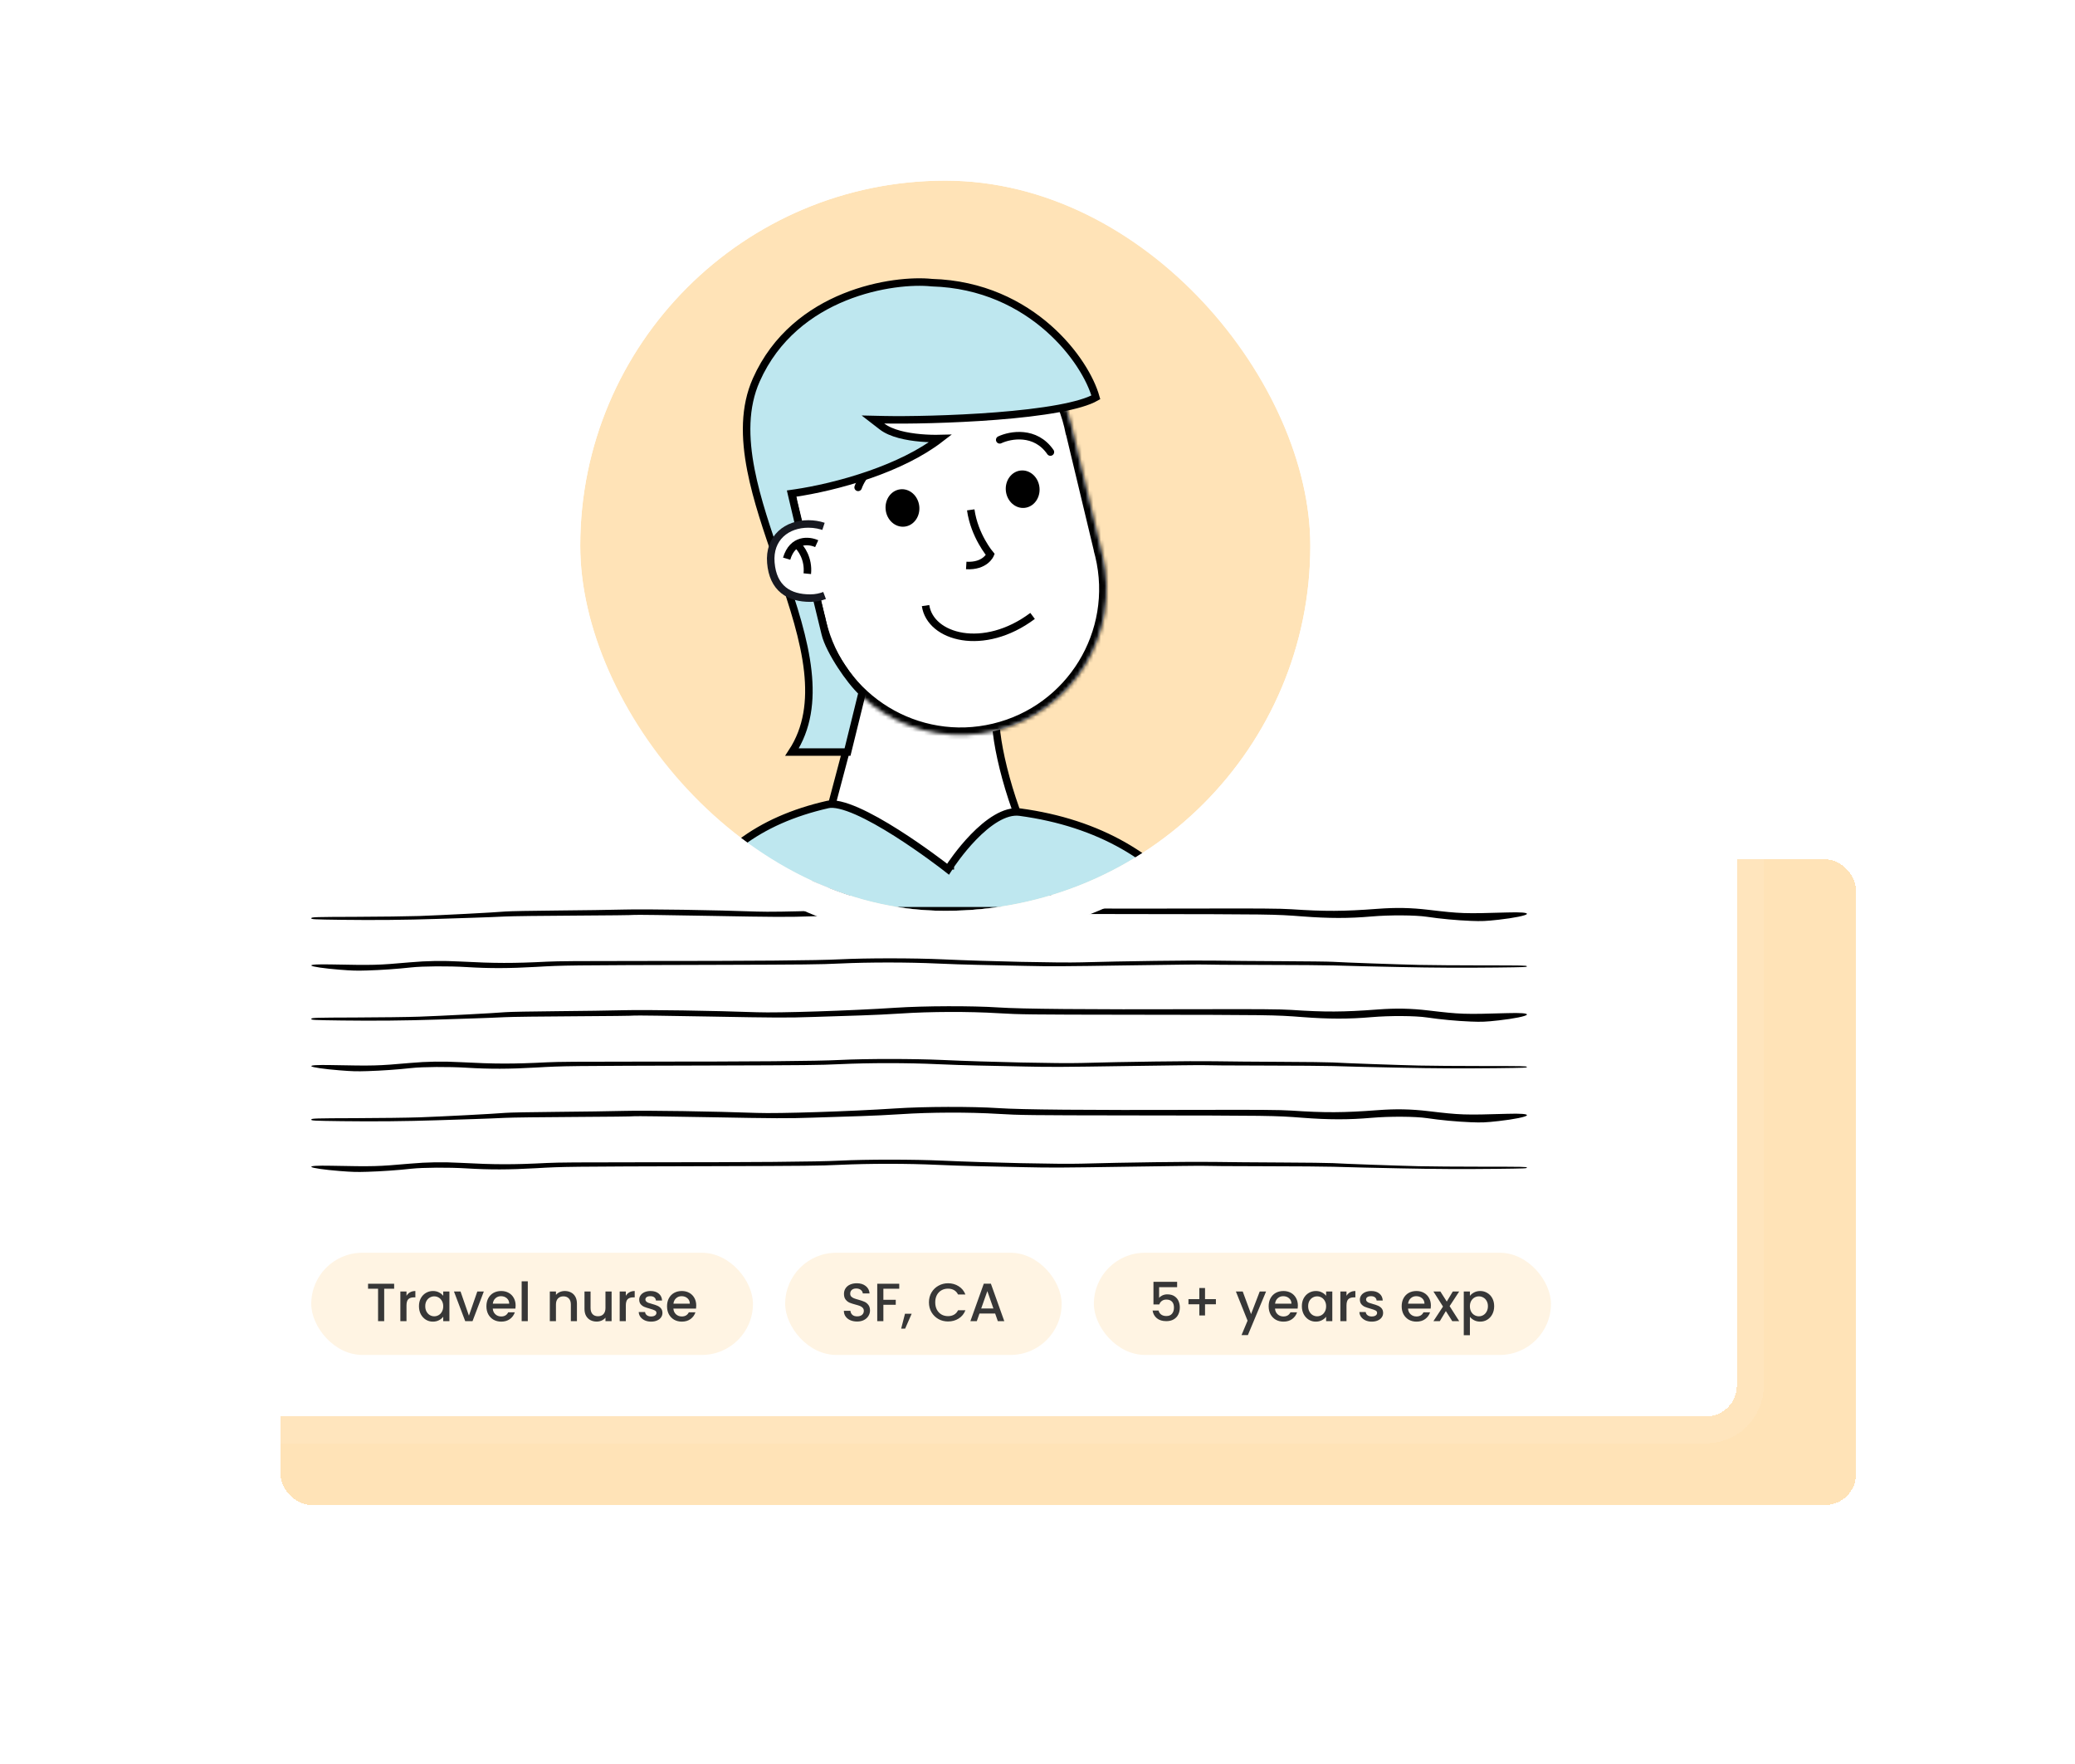 <svg width="540" height="459" viewBox="0 0 540 459" fill="none" xmlns="http://www.w3.org/2000/svg">
<g clip-path="url(#clip0_9888_51060)">
<rect width="540" height="473" rx="24" fill="white" fill-opacity="0.5"/>
<g filter="url(#filter0_d_9888_51060)">
<rect x="73" y="217" width="410" height="168" rx="8" fill="#FFE3B7" shape-rendering="crispEdges"/>
</g>
<g filter="url(#filter1_d_9888_51060)">
<rect x="57" y="204" width="395" height="157.957" rx="8" fill="white" shape-rendering="crispEdges"/>
<rect x="53.5" y="200.5" width="402" height="164.957" rx="11.5" stroke="white" stroke-opacity="0.08" stroke-width="7" shape-rendering="crispEdges"/>
<g clip-path="url(#clip1_9888_51060)">
<path d="M336.012 229.981C344.824 230.571 349.586 230.549 358.527 229.873C363.271 229.515 367.174 229.59 371.721 230.128C380.191 231.13 380.984 231.157 392.263 230.822C395.723 230.719 397.5 230.856 397.361 231.214C397.208 231.612 394.008 232.264 390.034 232.708C386.652 233.085 385.61 233.129 382.768 233.015C379.094 232.869 374.841 232.471 371.368 231.951C368.349 231.498 361.649 231.459 356.947 231.866C350.971 232.384 345.843 232.379 338.895 231.848C331.613 231.291 330.951 231.283 293.564 231.241C268.09 231.212 265.255 231.179 259.746 230.841C252.175 230.377 242.112 230.408 234.43 230.92C231.575 231.11 226.95 231.334 224.153 231.418C221.356 231.501 215.705 231.682 211.595 231.819C204.935 232.041 202.009 232.029 184.682 231.709C173.989 231.51 165.149 231.398 165.036 231.459C164.924 231.52 157.986 231.602 149.619 231.642C141.252 231.681 133.052 231.786 131.396 231.875C129.741 231.964 126.097 232.108 123.3 232.194C120.503 232.281 116.16 232.42 113.648 232.504C105.654 232.769 97.28 232.848 88.99 232.738C81.491 232.638 80.942 232.609 81.01 232.312C81.077 232.015 81.908 231.99 92.492 231.958C98.768 231.939 106.238 231.842 109.092 231.744C114.86 231.544 128.615 230.828 131.515 230.575C132.543 230.486 138.567 230.37 144.902 230.318C151.236 230.266 159.128 230.152 162.438 230.065C168.11 229.915 186.175 230.191 196.981 230.593C202.63 230.803 221.288 230.196 233.099 229.418C240.529 228.929 252.996 228.893 259.767 229.341C265.877 229.745 282.412 229.89 312.048 229.8C327.513 229.753 333.252 229.796 336.012 229.981Z" fill="black"/>
<path d="M142.371 243.626C133.557 244.072 128.796 244.064 119.857 243.591C115.115 243.34 111.211 243.402 106.663 243.801C98.19 244.546 97.397 244.567 86.119 244.345C82.659 244.277 80.882 244.379 81.019 244.639C81.171 244.928 84.37 245.396 88.342 245.71C91.722 245.977 92.764 246.007 95.607 245.919C99.281 245.806 103.535 245.509 107.01 245.124C110.03 244.79 116.73 244.748 121.43 245.035C127.405 245.4 132.533 245.386 139.482 244.987C146.766 244.569 147.428 244.561 184.814 244.459C210.288 244.39 213.123 244.36 218.633 244.104C226.205 243.752 236.268 243.756 243.948 244.112C246.802 244.245 251.426 244.399 254.223 244.454C257.019 244.509 262.67 244.63 266.779 244.721C273.439 244.87 276.364 244.856 293.692 244.589C304.385 244.425 313.226 244.327 313.338 244.371C313.451 244.415 320.388 244.461 328.754 244.473C337.121 244.486 345.321 244.546 346.976 244.608C348.632 244.669 352.274 244.767 355.071 244.824C357.868 244.882 362.211 244.974 364.722 245.03C372.716 245.207 381.089 245.249 389.378 245.153C396.878 245.066 397.427 245.044 397.361 244.828C397.294 244.613 396.463 244.596 385.879 244.593C379.604 244.591 372.135 244.536 369.281 244.47C363.513 244.336 349.761 243.842 346.862 243.664C345.834 243.601 339.81 243.529 333.476 243.503C327.142 243.478 319.251 243.41 315.941 243.353C310.27 243.255 292.204 243.49 281.397 243.803C275.747 243.966 257.092 243.561 245.284 243.019C237.855 242.678 225.388 242.676 218.617 243.014C212.505 243.32 195.97 243.457 166.335 243.448C150.87 243.444 145.131 243.486 142.371 243.626Z" fill="black"/>
<path d="M336.012 256.176C344.824 256.767 349.586 256.744 358.527 256.068C363.271 255.71 367.174 255.785 371.721 256.323C380.191 257.326 380.984 257.352 392.263 257.017C395.723 256.915 397.5 257.051 397.361 257.409C397.208 257.807 394.008 258.46 390.034 258.903C386.652 259.28 385.61 259.324 382.768 259.211C379.094 259.064 374.841 258.667 371.368 258.146C368.349 257.693 361.649 257.654 356.947 258.062C350.971 258.58 345.843 258.574 338.895 258.043C331.613 257.487 330.951 257.478 293.564 257.436C268.09 257.408 265.255 257.374 259.746 257.036C252.175 256.572 242.112 256.604 234.43 257.115C231.575 257.306 226.95 257.529 224.153 257.613C221.356 257.696 215.705 257.877 211.595 258.014C204.935 258.237 202.009 258.225 184.682 257.904C173.989 257.706 165.149 257.594 165.036 257.654C164.924 257.716 157.986 257.798 149.619 257.837C141.252 257.876 133.052 257.981 131.396 258.07C129.741 258.159 126.097 258.303 123.3 258.39C120.503 258.476 116.16 258.616 113.648 258.699C105.654 258.964 97.28 259.044 88.99 258.933C81.491 258.834 80.942 258.804 81.01 258.507C81.077 258.211 81.908 258.185 92.492 258.153C98.768 258.134 106.238 258.038 109.092 257.939C114.86 257.74 128.615 257.023 131.515 256.771C132.543 256.681 138.567 256.566 144.902 256.513C151.236 256.461 159.128 256.347 162.438 256.26C168.11 256.11 186.175 256.386 196.981 256.788C202.63 256.998 221.288 256.391 233.099 255.613C240.529 255.124 252.996 255.088 259.767 255.536C265.877 255.94 282.412 256.086 312.048 255.995C327.513 255.948 333.252 255.991 336.012 256.176Z" fill="black"/>
<path d="M142.371 269.813C133.557 270.259 128.796 270.252 119.857 269.778C115.115 269.527 111.211 269.589 106.663 269.989C98.19 270.733 97.397 270.754 86.119 270.532C82.659 270.464 80.882 270.567 81.019 270.827C81.171 271.115 84.37 271.583 88.342 271.897C91.722 272.165 92.764 272.195 95.607 272.107C99.281 271.993 103.535 271.697 107.01 271.312C110.03 270.977 116.73 270.936 121.43 271.223C127.405 271.587 132.533 271.574 139.482 271.175C146.766 270.757 147.428 270.749 184.814 270.647C210.288 270.577 213.123 270.547 218.633 270.291C226.205 269.94 236.268 269.943 243.948 270.3C246.802 270.433 251.426 270.586 254.223 270.642C257.019 270.697 262.67 270.817 266.779 270.909C273.439 271.058 276.364 271.043 293.692 270.777C304.385 270.612 313.226 270.514 313.338 270.558C313.451 270.602 320.388 270.648 328.754 270.661C337.121 270.673 345.321 270.734 346.976 270.795C348.632 270.857 352.274 270.954 355.071 271.012C357.868 271.069 362.211 271.162 364.722 271.218C372.716 271.395 381.089 271.437 389.378 271.341C396.878 271.254 397.427 271.231 397.361 271.015C397.294 270.8 396.463 270.783 385.879 270.781C379.604 270.779 372.135 270.723 369.281 270.657C363.513 270.523 349.761 270.029 346.862 269.852C345.834 269.789 339.81 269.716 333.476 269.691C327.142 269.665 319.251 269.597 315.941 269.54C310.27 269.442 292.204 269.678 281.397 269.99C275.747 270.154 257.092 269.749 245.284 269.207C237.855 268.866 225.388 268.863 218.617 269.202C212.505 269.507 195.97 269.644 166.335 269.636C150.87 269.631 145.131 269.674 142.371 269.813Z" fill="black"/>
<path d="M336.012 282.372C344.824 282.962 349.586 282.939 358.527 282.264C363.271 281.905 367.174 281.981 371.721 282.519C380.191 283.521 380.984 283.548 392.263 283.213C395.723 283.11 397.5 283.246 397.361 283.604C397.208 284.002 394.008 284.655 390.034 285.098C386.652 285.476 385.61 285.52 382.768 285.406C379.094 285.259 374.841 284.862 371.368 284.341C368.349 283.889 361.649 283.849 356.947 284.257C350.971 284.775 345.843 284.77 338.895 284.239C331.613 283.682 330.951 283.673 293.564 283.632C268.09 283.603 265.255 283.57 259.746 283.232C252.175 282.768 242.112 282.799 234.43 283.31C231.575 283.501 226.95 283.725 224.153 283.808C221.356 283.892 215.705 284.072 211.595 284.21C204.935 284.432 202.009 284.42 184.682 284.099C173.989 283.901 165.149 283.789 165.036 283.85C164.924 283.911 157.986 283.993 149.619 284.032C141.252 284.072 133.052 284.177 131.396 284.266C129.741 284.354 126.097 284.498 123.3 284.585C120.503 284.672 116.16 284.811 113.648 284.894C105.654 285.159 97.28 285.239 88.99 285.129C81.491 285.029 80.942 285 81.01 284.702C81.077 284.406 81.908 284.38 92.492 284.348C98.768 284.329 106.238 284.233 109.092 284.134C114.86 283.935 128.615 283.218 131.515 282.966C132.543 282.877 138.567 282.761 144.902 282.709C151.236 282.657 159.128 282.542 162.438 282.455C168.11 282.305 186.175 282.581 196.981 282.983C202.63 283.193 221.288 282.587 233.099 281.809C240.529 281.319 252.996 281.283 259.767 281.731C265.877 282.136 282.412 282.281 312.048 282.19C327.513 282.143 333.252 282.187 336.012 282.372Z" fill="black"/>
<path d="M142.371 296.009C133.557 296.454 128.796 296.447 119.857 295.974C115.115 295.722 111.211 295.785 106.663 296.184C98.19 296.928 97.397 296.949 86.119 296.728C82.659 296.66 80.882 296.762 81.019 297.022C81.171 297.311 84.37 297.778 88.342 298.093C91.722 298.36 92.764 298.39 95.607 298.302C99.281 298.189 103.535 297.892 107.01 297.507C110.03 297.173 116.73 297.131 121.43 297.418C127.405 297.783 132.533 297.769 139.482 297.37C146.766 296.952 147.428 296.944 184.814 296.842C210.288 296.772 213.123 296.743 218.633 296.487C226.205 296.135 236.268 296.138 243.948 296.495C246.802 296.628 251.426 296.782 254.223 296.837C257.019 296.892 262.67 297.012 266.779 297.104C273.439 297.253 276.364 297.238 293.692 296.972C304.385 296.808 313.226 296.709 313.338 296.753C313.451 296.797 320.388 296.844 328.754 296.856C337.121 296.869 345.321 296.929 346.976 296.991C348.632 297.052 352.274 297.149 355.071 297.207C357.868 297.265 362.211 297.357 364.722 297.413C372.716 297.59 381.089 297.632 389.378 297.536C396.878 297.449 397.427 297.427 397.361 297.211C397.294 296.996 396.463 296.979 385.879 296.976C379.604 296.974 372.135 296.918 369.281 296.852C363.513 296.719 349.761 296.225 346.862 296.047C345.834 295.984 339.81 295.912 333.476 295.886C327.142 295.86 319.251 295.793 315.941 295.736C310.27 295.638 292.204 295.873 281.397 296.185C275.747 296.349 257.092 295.944 245.284 295.402C237.855 295.061 225.388 295.059 218.617 295.397C212.505 295.703 195.97 295.84 166.335 295.831C150.87 295.827 145.131 295.869 142.371 296.009Z" fill="black"/>
</g>
<rect x="81" y="319.367" width="114.95" height="26.59" rx="13.295" fill="#FFF4E3"/>
<path d="M102.573 327.434V328.736H99.983V337.164H98.387V328.736H95.783V327.434H102.573ZM105.786 330.57C106.019 330.178 106.327 329.875 106.71 329.66C107.102 329.436 107.564 329.324 108.096 329.324V330.976H107.69C107.064 330.976 106.588 331.135 106.262 331.452C105.944 331.769 105.786 332.32 105.786 333.104V337.164H104.19V329.45H105.786V330.57ZM109.031 333.272C109.031 332.497 109.189 331.811 109.507 331.214C109.833 330.617 110.272 330.155 110.823 329.828C111.383 329.492 111.999 329.324 112.671 329.324C113.277 329.324 113.805 329.445 114.253 329.688C114.71 329.921 115.074 330.215 115.345 330.57V329.45H116.955V337.164H115.345V336.016C115.074 336.38 114.705 336.683 114.239 336.926C113.772 337.169 113.24 337.29 112.643 337.29C111.98 337.29 111.373 337.122 110.823 336.786C110.272 336.441 109.833 335.965 109.507 335.358C109.189 334.742 109.031 334.047 109.031 333.272ZM115.345 333.3C115.345 332.768 115.233 332.306 115.009 331.914C114.794 331.522 114.509 331.223 114.155 331.018C113.8 330.813 113.417 330.71 113.007 330.71C112.596 330.71 112.213 330.813 111.859 331.018C111.504 331.214 111.215 331.508 110.991 331.9C110.776 332.283 110.669 332.74 110.669 333.272C110.669 333.804 110.776 334.271 110.991 334.672C111.215 335.073 111.504 335.381 111.859 335.596C112.223 335.801 112.605 335.904 113.007 335.904C113.417 335.904 113.8 335.801 114.155 335.596C114.509 335.391 114.794 335.092 115.009 334.7C115.233 334.299 115.345 333.832 115.345 333.3ZM122.033 335.736L124.217 329.45H125.911L122.971 337.164H121.067L118.141 329.45H119.849L122.033 335.736ZM134.187 333.118C134.187 333.407 134.169 333.669 134.131 333.902H128.237C128.284 334.518 128.513 335.013 128.923 335.386C129.334 335.759 129.838 335.946 130.435 335.946C131.294 335.946 131.901 335.587 132.255 334.868H133.977C133.744 335.577 133.319 336.161 132.703 336.618C132.097 337.066 131.341 337.29 130.435 337.29C129.698 337.29 129.035 337.127 128.447 336.8C127.869 336.464 127.411 335.997 127.075 335.4C126.749 334.793 126.585 334.093 126.585 333.3C126.585 332.507 126.744 331.811 127.061 331.214C127.388 330.607 127.841 330.141 128.419 329.814C129.007 329.487 129.679 329.324 130.435 329.324C131.163 329.324 131.812 329.483 132.381 329.8C132.951 330.117 133.394 330.565 133.711 331.144C134.029 331.713 134.187 332.371 134.187 333.118ZM132.521 332.614C132.512 332.026 132.302 331.555 131.891 331.2C131.481 330.845 130.972 330.668 130.365 330.668C129.815 330.668 129.343 330.845 128.951 331.2C128.559 331.545 128.326 332.017 128.251 332.614H132.521ZM137.354 326.804V337.164H135.758V326.804H137.354ZM146.978 329.324C147.585 329.324 148.126 329.45 148.602 329.702C149.087 329.954 149.465 330.327 149.736 330.822C150.007 331.317 150.142 331.914 150.142 332.614V337.164H148.56V332.852C148.56 332.161 148.387 331.634 148.042 331.27C147.697 330.897 147.225 330.71 146.628 330.71C146.031 330.71 145.555 330.897 145.2 331.27C144.855 331.634 144.682 332.161 144.682 332.852V337.164H143.086V329.45H144.682V330.332C144.943 330.015 145.275 329.767 145.676 329.59C146.087 329.413 146.521 329.324 146.978 329.324ZM159.164 329.45V337.164H157.568V336.254C157.316 336.571 156.985 336.823 156.574 337.01C156.173 337.187 155.743 337.276 155.286 337.276C154.679 337.276 154.133 337.15 153.648 336.898C153.172 336.646 152.794 336.273 152.514 335.778C152.243 335.283 152.108 334.686 152.108 333.986V329.45H153.69V333.748C153.69 334.439 153.863 334.971 154.208 335.344C154.553 335.708 155.025 335.89 155.622 335.89C156.219 335.89 156.691 335.708 157.036 335.344C157.391 334.971 157.568 334.439 157.568 333.748V329.45H159.164ZM162.866 330.57C163.099 330.178 163.407 329.875 163.79 329.66C164.182 329.436 164.644 329.324 165.176 329.324V330.976H164.77C164.144 330.976 163.668 331.135 163.342 331.452C163.024 331.769 162.866 332.32 162.866 333.104V337.164H161.27V329.45H162.866V330.57ZM169.443 337.29C168.836 337.29 168.29 337.183 167.805 336.968C167.329 336.744 166.951 336.445 166.671 336.072C166.391 335.689 166.241 335.265 166.223 334.798H167.875C167.903 335.125 168.057 335.4 168.337 335.624C168.626 335.839 168.985 335.946 169.415 335.946C169.863 335.946 170.208 335.862 170.451 335.694C170.703 335.517 170.829 335.293 170.829 335.022C170.829 334.733 170.689 334.518 170.409 334.378C170.138 334.238 169.704 334.084 169.107 333.916C168.528 333.757 168.057 333.603 167.693 333.454C167.329 333.305 167.011 333.076 166.741 332.768C166.479 332.46 166.349 332.054 166.349 331.55C166.349 331.139 166.47 330.766 166.713 330.43C166.955 330.085 167.301 329.814 167.749 329.618C168.206 329.422 168.729 329.324 169.317 329.324C170.194 329.324 170.899 329.548 171.431 329.996C171.972 330.435 172.261 331.037 172.299 331.802H170.703C170.675 331.457 170.535 331.181 170.283 330.976C170.031 330.771 169.69 330.668 169.261 330.668C168.841 330.668 168.519 330.747 168.295 330.906C168.071 331.065 167.959 331.275 167.959 331.536C167.959 331.741 168.033 331.914 168.183 332.054C168.332 332.194 168.514 332.306 168.729 332.39C168.943 332.465 169.261 332.563 169.681 332.684C170.241 332.833 170.698 332.987 171.053 333.146C171.417 333.295 171.729 333.519 171.991 333.818C172.252 334.117 172.387 334.513 172.397 335.008C172.397 335.447 172.275 335.839 172.033 336.184C171.79 336.529 171.445 336.8 170.997 336.996C170.558 337.192 170.04 337.29 169.443 337.29ZM181.191 333.118C181.191 333.407 181.173 333.669 181.135 333.902H175.241C175.288 334.518 175.517 335.013 175.927 335.386C176.338 335.759 176.842 335.946 177.439 335.946C178.298 335.946 178.905 335.587 179.259 334.868H180.981C180.748 335.577 180.323 336.161 179.707 336.618C179.101 337.066 178.345 337.29 177.439 337.29C176.702 337.29 176.039 337.127 175.451 336.8C174.873 336.464 174.415 335.997 174.079 335.4C173.753 334.793 173.589 334.093 173.589 333.3C173.589 332.507 173.748 331.811 174.065 331.214C174.392 330.607 174.845 330.141 175.423 329.814C176.011 329.487 176.683 329.324 177.439 329.324C178.167 329.324 178.816 329.483 179.385 329.8C179.955 330.117 180.398 330.565 180.715 331.144C181.033 331.713 181.191 332.371 181.191 333.118ZM179.525 332.614C179.516 332.026 179.306 331.555 178.895 331.2C178.485 330.845 177.976 330.668 177.369 330.668C176.819 330.668 176.347 330.845 175.955 331.2C175.563 331.545 175.33 332.017 175.255 332.614H179.525Z" fill="#373737"/>
<rect x="204.334" y="319.367" width="71.95" height="26.59" rx="13.295" fill="#FFF4E3"/>
<path d="M223.052 337.262C222.399 337.262 221.811 337.15 221.288 336.926C220.765 336.693 220.355 336.366 220.056 335.946C219.757 335.526 219.608 335.036 219.608 334.476H221.316C221.353 334.896 221.517 335.241 221.806 335.512C222.105 335.783 222.52 335.918 223.052 335.918C223.603 335.918 224.032 335.787 224.34 335.526C224.648 335.255 224.802 334.91 224.802 334.49C224.802 334.163 224.704 333.897 224.508 333.692C224.321 333.487 224.083 333.328 223.794 333.216C223.514 333.104 223.122 332.983 222.618 332.852C221.983 332.684 221.465 332.516 221.064 332.348C220.672 332.171 220.336 331.9 220.056 331.536C219.776 331.172 219.636 330.687 219.636 330.08C219.636 329.52 219.776 329.03 220.056 328.61C220.336 328.19 220.728 327.868 221.232 327.644C221.736 327.42 222.319 327.308 222.982 327.308C223.925 327.308 224.695 327.546 225.292 328.022C225.899 328.489 226.235 329.133 226.3 329.954H224.536C224.508 329.599 224.34 329.296 224.032 329.044C223.724 328.792 223.318 328.666 222.814 328.666C222.357 328.666 221.983 328.783 221.694 329.016C221.405 329.249 221.26 329.585 221.26 330.024C221.26 330.323 221.349 330.57 221.526 330.766C221.713 330.953 221.946 331.102 222.226 331.214C222.506 331.326 222.889 331.447 223.374 331.578C224.018 331.755 224.541 331.933 224.942 332.11C225.353 332.287 225.698 332.563 225.978 332.936C226.267 333.3 226.412 333.79 226.412 334.406C226.412 334.901 226.277 335.367 226.006 335.806C225.745 336.245 225.357 336.599 224.844 336.87C224.34 337.131 223.743 337.262 223.052 337.262ZM234.021 327.434V328.736H229.891V331.606H233.111V332.908H229.891V337.164H228.295V327.434H234.021ZM237.25 335.246L235.556 339.11H234.52L235.514 335.246H237.25ZM241.749 332.278C241.749 331.326 241.969 330.472 242.407 329.716C242.855 328.96 243.457 328.372 244.213 327.952C244.979 327.523 245.814 327.308 246.719 327.308C247.755 327.308 248.675 327.565 249.477 328.078C250.289 328.582 250.877 329.301 251.241 330.234H249.323C249.071 329.721 248.721 329.338 248.273 329.086C247.825 328.834 247.307 328.708 246.719 328.708C246.075 328.708 245.501 328.853 244.997 329.142C244.493 329.431 244.097 329.847 243.807 330.388C243.527 330.929 243.387 331.559 243.387 332.278C243.387 332.997 243.527 333.627 243.807 334.168C244.097 334.709 244.493 335.129 244.997 335.428C245.501 335.717 246.075 335.862 246.719 335.862C247.307 335.862 247.825 335.736 248.273 335.484C248.721 335.232 249.071 334.849 249.323 334.336H251.241C250.877 335.269 250.289 335.988 249.477 336.492C248.675 336.996 247.755 337.248 246.719 337.248C245.805 337.248 244.969 337.038 244.213 336.618C243.457 336.189 242.855 335.596 242.407 334.84C241.969 334.084 241.749 333.23 241.749 332.278ZM258.976 335.176H254.902L254.202 337.164H252.536L256.022 327.42H257.87L261.356 337.164H259.676L258.976 335.176ZM258.528 333.874L256.946 329.352L255.35 333.874H258.528Z" fill="#373737"/>
<rect x="284.67" y="319.367" width="118.95" height="26.59" rx="13.295" fill="#FFF4E3"/>
<path d="M306.338 328.33H301.648V331.116C301.844 330.855 302.133 330.635 302.516 330.458C302.908 330.281 303.323 330.192 303.762 330.192C304.546 330.192 305.181 330.36 305.666 330.696C306.161 331.032 306.511 331.457 306.716 331.97C306.931 332.483 307.038 333.025 307.038 333.594C307.038 334.285 306.903 334.901 306.632 335.442C306.371 335.974 305.974 336.394 305.442 336.702C304.919 337.01 304.275 337.164 303.51 337.164C302.493 337.164 301.676 336.912 301.06 336.408C300.444 335.904 300.075 335.237 299.954 334.406H301.508C301.611 334.845 301.839 335.195 302.194 335.456C302.549 335.708 302.992 335.834 303.524 335.834C304.187 335.834 304.681 335.633 305.008 335.232C305.344 334.831 305.512 334.299 305.512 333.636C305.512 332.964 305.344 332.451 305.008 332.096C304.672 331.732 304.177 331.55 303.524 331.55C303.067 331.55 302.679 331.667 302.362 331.9C302.054 332.124 301.83 332.432 301.69 332.824H300.178V326.93H306.338V328.33ZM316.427 332.782H313.599V335.68H312.115V332.782H309.287V331.438H312.115V328.54H313.599V331.438H316.427V332.782ZM329.484 329.45L324.752 340.79H323.1L324.668 337.038L321.63 329.45H323.408L325.578 335.33L327.832 329.45H329.484ZM337.759 333.118C337.759 333.407 337.74 333.669 337.703 333.902H331.809C331.855 334.518 332.084 335.013 332.495 335.386C332.905 335.759 333.409 335.946 334.007 335.946C334.865 335.946 335.472 335.587 335.827 334.868H337.549C337.315 335.577 336.891 336.161 336.275 336.618C335.668 337.066 334.912 337.29 334.007 337.29C333.269 337.29 332.607 337.127 332.019 336.8C331.44 336.464 330.983 335.997 330.647 335.4C330.32 334.793 330.157 334.093 330.157 333.3C330.157 332.507 330.315 331.811 330.633 331.214C330.959 330.607 331.412 330.141 331.991 329.814C332.579 329.487 333.251 329.324 334.007 329.324C334.735 329.324 335.383 329.483 335.953 329.8C336.522 330.117 336.965 330.565 337.283 331.144C337.6 331.713 337.759 332.371 337.759 333.118ZM336.093 332.614C336.083 332.026 335.873 331.555 335.463 331.2C335.052 330.845 334.543 330.668 333.937 330.668C333.386 330.668 332.915 330.845 332.523 331.2C332.131 331.545 331.897 332.017 331.823 332.614H336.093ZM338.797 333.272C338.797 332.497 338.956 331.811 339.273 331.214C339.6 330.617 340.039 330.155 340.589 329.828C341.149 329.492 341.765 329.324 342.437 329.324C343.044 329.324 343.571 329.445 344.019 329.688C344.477 329.921 344.841 330.215 345.111 330.57V329.45H346.721V337.164H345.111V336.016C344.841 336.38 344.472 336.683 344.005 336.926C343.539 337.169 343.007 337.29 342.409 337.29C341.747 337.29 341.14 337.122 340.589 336.786C340.039 336.441 339.6 335.965 339.273 335.358C338.956 334.742 338.797 334.047 338.797 333.272ZM345.111 333.3C345.111 332.768 344.999 332.306 344.775 331.914C344.561 331.522 344.276 331.223 343.921 331.018C343.567 330.813 343.184 330.71 342.773 330.71C342.363 330.71 341.98 330.813 341.625 331.018C341.271 331.214 340.981 331.508 340.757 331.9C340.543 332.283 340.435 332.74 340.435 333.272C340.435 333.804 340.543 334.271 340.757 334.672C340.981 335.073 341.271 335.381 341.625 335.596C341.989 335.801 342.372 335.904 342.773 335.904C343.184 335.904 343.567 335.801 343.921 335.596C344.276 335.391 344.561 335.092 344.775 334.7C344.999 334.299 345.111 333.832 345.111 333.3ZM350.414 330.57C350.647 330.178 350.955 329.875 351.338 329.66C351.73 329.436 352.192 329.324 352.724 329.324V330.976H352.318C351.692 330.976 351.216 331.135 350.89 331.452C350.572 331.769 350.414 332.32 350.414 333.104V337.164H348.818V329.45H350.414V330.57ZM356.991 337.29C356.384 337.29 355.838 337.183 355.353 336.968C354.877 336.744 354.499 336.445 354.219 336.072C353.939 335.689 353.789 335.265 353.771 334.798H355.423C355.451 335.125 355.605 335.4 355.885 335.624C356.174 335.839 356.533 335.946 356.963 335.946C357.411 335.946 357.756 335.862 357.999 335.694C358.251 335.517 358.377 335.293 358.377 335.022C358.377 334.733 358.237 334.518 357.957 334.378C357.686 334.238 357.252 334.084 356.655 333.916C356.076 333.757 355.605 333.603 355.241 333.454C354.877 333.305 354.559 333.076 354.289 332.768C354.027 332.46 353.897 332.054 353.897 331.55C353.897 331.139 354.018 330.766 354.261 330.43C354.503 330.085 354.849 329.814 355.297 329.618C355.754 329.422 356.277 329.324 356.865 329.324C357.742 329.324 358.447 329.548 358.979 329.996C359.52 330.435 359.809 331.037 359.847 331.802H358.251C358.223 331.457 358.083 331.181 357.831 330.976C357.579 330.771 357.238 330.668 356.809 330.668C356.389 330.668 356.067 330.747 355.843 330.906C355.619 331.065 355.507 331.275 355.507 331.536C355.507 331.741 355.581 331.914 355.731 332.054C355.88 332.194 356.062 332.306 356.277 332.39C356.491 332.465 356.809 332.563 357.229 332.684C357.789 332.833 358.246 332.987 358.601 333.146C358.965 333.295 359.277 333.519 359.539 333.818C359.8 334.117 359.935 334.513 359.945 335.008C359.945 335.447 359.823 335.839 359.581 336.184C359.338 336.529 358.993 336.8 358.545 336.996C358.106 337.192 357.588 337.29 356.991 337.29ZM372.376 333.118C372.376 333.407 372.357 333.669 372.32 333.902H366.426C366.473 334.518 366.701 335.013 367.112 335.386C367.523 335.759 368.027 335.946 368.624 335.946C369.483 335.946 370.089 335.587 370.444 334.868H372.166C371.933 335.577 371.508 336.161 370.892 336.618C370.285 337.066 369.529 337.29 368.624 337.29C367.887 337.29 367.224 337.127 366.636 336.8C366.057 336.464 365.6 335.997 365.264 335.4C364.937 334.793 364.774 334.093 364.774 333.3C364.774 332.507 364.933 331.811 365.25 331.214C365.577 330.607 366.029 330.141 366.608 329.814C367.196 329.487 367.868 329.324 368.624 329.324C369.352 329.324 370.001 329.483 370.57 329.8C371.139 330.117 371.583 330.565 371.9 331.144C372.217 331.713 372.376 332.371 372.376 333.118ZM370.71 332.614C370.701 332.026 370.491 331.555 370.08 331.2C369.669 330.845 369.161 330.668 368.554 330.668C368.003 330.668 367.532 330.845 367.14 331.2C366.748 331.545 366.515 332.017 366.44 332.614H370.71ZM377.25 333.258L379.742 337.164H377.936L376.27 334.546L374.702 337.164H373.036L375.528 333.37L373.036 329.45H374.842L376.508 332.068L378.076 329.45H379.742L377.25 333.258ZM382.529 330.584C382.799 330.229 383.168 329.931 383.635 329.688C384.101 329.445 384.629 329.324 385.217 329.324C385.889 329.324 386.5 329.492 387.051 329.828C387.611 330.155 388.049 330.617 388.367 331.214C388.684 331.811 388.843 332.497 388.843 333.272C388.843 334.047 388.684 334.742 388.367 335.358C388.049 335.965 387.611 336.441 387.051 336.786C386.5 337.122 385.889 337.29 385.217 337.29C384.629 337.29 384.106 337.173 383.649 336.94C383.191 336.697 382.818 336.399 382.529 336.044V340.832H380.933V329.45H382.529V330.584ZM387.219 333.272C387.219 332.74 387.107 332.283 386.883 331.9C386.668 331.508 386.379 331.214 386.015 331.018C385.66 330.813 385.277 330.71 384.867 330.71C384.465 330.71 384.083 330.813 383.719 331.018C383.364 331.223 383.075 331.522 382.851 331.914C382.636 332.306 382.529 332.768 382.529 333.3C382.529 333.832 382.636 334.299 382.851 334.7C383.075 335.092 383.364 335.391 383.719 335.596C384.083 335.801 384.465 335.904 384.867 335.904C385.277 335.904 385.66 335.801 386.015 335.596C386.379 335.381 386.668 335.073 386.883 334.672C387.107 334.271 387.219 333.804 387.219 333.272Z" fill="#373737"/>
</g>
<g clip-path="url(#clip2_9888_51060)">
<rect x="151" y="47" width="190" height="190" rx="95" fill="#FFE3B7"/>
<path d="M272.09 232.014C265.055 222.243 259.551 198.467 258.899 189.022L225.433 174.609L211.51 232.014H272.09Z" fill="#FC909F" stroke="black" stroke-width="1.954"/>
<mask id="mask0_9888_51060" style="mask-type:alpha" maskUnits="userSpaceOnUse" x="211" y="174" width="62" height="59">
<path d="M272.09 232.014C265.055 222.243 259.551 198.467 258.899 189.022L225.433 174.609L211.51 232.014H272.09Z" fill="#FFEDEF"/>
</mask>
<g mask="url(#mask0_9888_51060)">
<ellipse cx="257.723" cy="173.46" rx="28.825" ry="26.382" fill="black"/>
</g>
<g clip-path="url(#clip3_9888_51060)">
<path d="M272.381 226.957C265.346 217.186 259.842 198.295 259.19 188.85L225.725 174.438L211.801 226.957H272.381Z" fill="white" stroke="black" stroke-width="1.954"/>
<mask id="mask1_9888_51060" style="mask-type:alpha" maskUnits="userSpaceOnUse" x="211" y="174" width="449" height="425">
<path d="M659.506 598.676C607.514 526.465 566.836 350.753 562.022 280.949L314.701 174.438L211.801 598.676H659.506Z" fill="#F9C9B6"/>
</mask>
<g mask="url(#mask1_9888_51060)">
<g style="mix-blend-mode:multiply">
<ellipse cx="257.725" cy="173.46" rx="28.825" ry="26.382" fill="black"/>
</g>
</g>
<mask id="path-25-inside-1_9888_51060" fill="white">
<path fill-rule="evenodd" clip-rule="evenodd" d="M212.797 160.782C212.887 161.226 212.985 161.67 213.091 162.114C217.978 182.508 238.471 195.079 258.865 190.193C279.259 185.307 291.83 164.813 286.944 144.419C286.836 143.97 286.721 143.525 286.599 143.084C286.588 142.973 286.569 142.861 286.543 142.75L279.376 112.84C279.342 112.696 279.295 112.558 279.238 112.427C279.128 111.858 279.005 111.288 278.869 110.719C273.983 90.325 253.489 77.754 233.096 82.64C212.702 87.526 200.13 108.019 205.017 128.413C205.152 128.98 205.3 129.541 205.46 130.095C205.468 130.241 205.489 130.388 205.524 130.535L212.69 160.444C212.718 160.561 212.754 160.674 212.797 160.782Z"/>
</mask>
<path fill-rule="evenodd" clip-rule="evenodd" d="M212.797 160.782C212.887 161.226 212.985 161.67 213.091 162.114C217.978 182.508 238.471 195.079 258.865 190.193C279.259 185.307 291.83 164.813 286.944 144.419C286.836 143.97 286.721 143.525 286.599 143.084C286.588 142.973 286.569 142.861 286.543 142.75L279.376 112.84C279.342 112.696 279.295 112.558 279.238 112.427C279.128 111.858 279.005 111.288 278.869 110.719C273.983 90.325 253.489 77.754 233.096 82.64C212.702 87.526 200.13 108.019 205.017 128.413C205.152 128.98 205.3 129.541 205.46 130.095C205.468 130.241 205.489 130.388 205.524 130.535L212.69 160.444C212.718 160.561 212.754 160.674 212.797 160.782Z" fill="white"/>
<path d="M212.797 160.782L214.712 160.394L214.677 160.221L214.612 160.058L212.797 160.782ZM213.091 162.114L211.191 162.569L213.091 162.114ZM286.944 144.419L285.043 144.875V144.875L286.944 144.419ZM286.599 143.084L284.654 143.274L284.67 143.443L284.716 143.607L286.599 143.084ZM286.543 142.75L284.642 143.205L286.543 142.75ZM279.376 112.84L281.277 112.385V112.385L279.376 112.84ZM279.238 112.427L277.319 112.796L277.36 113.011L277.448 113.212L279.238 112.427ZM278.869 110.719L280.769 110.263V110.263L278.869 110.719ZM233.096 82.64L232.64 80.739L233.096 82.64ZM205.017 128.413L206.917 127.958H206.917L205.017 128.413ZM205.46 130.095L207.411 129.99L207.399 129.768L207.338 129.555L205.46 130.095ZM205.524 130.535L203.624 130.99L203.624 130.99L205.524 130.535ZM212.69 160.444L210.79 160.9L210.79 160.9L212.69 160.444ZM210.882 161.17C210.976 161.636 211.079 162.103 211.191 162.569L214.992 161.658C214.891 161.237 214.798 160.815 214.712 160.394L210.882 161.17ZM211.191 162.569C216.329 184.012 237.877 197.231 259.32 192.093L258.41 188.292C239.065 192.927 219.627 181.003 214.992 161.658L211.191 162.569ZM259.32 192.093C280.764 186.956 293.982 165.407 288.844 143.964L285.043 144.875C289.678 164.219 277.754 183.658 258.41 188.292L259.32 192.093ZM288.844 143.964C288.731 143.492 288.61 143.025 288.482 142.561L284.716 143.607C284.832 144.026 284.941 144.448 285.043 144.875L288.844 143.964ZM284.642 143.205C284.648 143.229 284.652 143.252 284.654 143.274L288.544 142.894C288.524 142.694 288.491 142.494 288.443 142.295L284.642 143.205ZM277.476 113.295L284.642 143.205L288.443 142.295L281.277 112.385L277.476 113.295ZM277.448 113.212C277.459 113.237 277.469 113.265 277.476 113.295L281.277 112.385C281.215 112.127 281.131 111.879 281.028 111.642L277.448 113.212ZM281.157 112.058C281.042 111.46 280.913 110.862 280.769 110.263L276.969 111.174C277.098 111.715 277.215 112.256 277.319 112.796L281.157 112.058ZM280.769 110.263C275.632 88.82 254.084 75.602 232.64 80.739L233.551 84.54C252.895 79.905 272.334 91.83 276.969 111.174L280.769 110.263ZM232.64 80.739C211.197 85.877 197.979 107.425 203.116 128.868L206.917 127.958C202.282 108.614 214.207 89.175 233.551 84.54L232.64 80.739ZM203.116 128.868C203.259 129.464 203.414 130.053 203.582 130.636L207.338 129.555C207.186 129.028 207.046 128.496 206.917 127.958L203.116 128.868ZM207.424 130.079C207.417 130.048 207.413 130.018 207.411 129.99L203.509 130.2C203.523 130.463 203.561 130.728 203.624 130.99L207.424 130.079ZM214.591 159.989L207.424 130.079L203.624 130.99L210.79 160.9L214.591 159.989ZM214.612 160.058C214.604 160.037 214.597 160.014 214.591 159.989L210.79 160.9C210.84 161.108 210.904 161.31 210.982 161.505L214.612 160.058Z" fill="black" mask="url(#path-25-inside-1_9888_51060)"/>
</g>
<path d="M240.871 157.578C242.092 165.884 256.016 169.792 268.719 160.265" stroke="black" stroke-width="1.954"/>
<path d="M260.168 114.449C262.936 113.146 269.45 111.957 273.359 117.625" stroke="black" stroke-width="1.954" stroke-linecap="round"/>
<path d="M223.322 126.813C224.334 123.925 228.052 118.447 234.834 119.632" stroke="black" stroke-width="1.954" stroke-linecap="round"/>
<path d="M242.477 73.546L242.514 73.55L242.552 73.551C255.581 73.934 265.71 79.119 272.878 85.447C279.745 91.51 283.845 98.577 285.183 103.393C283.199 104.525 279.801 105.499 275.468 106.298C270.741 107.17 265.065 107.806 259.274 108.26C247.692 109.167 235.731 109.337 230.144 109.216L227.177 109.151L229.525 110.966C230.745 111.909 232.37 112.565 234.087 113.027C235.818 113.491 237.712 113.777 239.526 113.939C241.394 114.106 243.215 114.145 244.724 114.106C239.552 118.094 232.969 121.16 226.478 123.433C218.98 126.057 211.689 127.595 207.019 128.28L205.969 128.433L206.209 129.467C207.844 136.516 210.851 148.839 212.867 157.104C213.761 160.77 214.461 163.638 214.76 164.893C215.289 167.117 216.957 170.289 218.861 173.212C220.616 175.907 222.664 178.532 224.392 180.147L220.563 195.689H206.121C210.194 189.478 211.054 182.302 210.224 174.69C209.325 166.451 206.432 157.589 203.382 148.715C203.082 147.842 202.781 146.968 202.479 146.095C199.702 138.053 196.933 130.035 195.433 122.349C193.771 113.837 193.697 105.87 196.817 98.865C201.868 87.524 210.822 80.938 219.778 77.309C228.756 73.671 237.669 73.034 242.477 73.546Z" fill="#BEE7EF" stroke="black" stroke-width="1.954"/>
<ellipse cx="234.859" cy="132.176" rx="4.397" ry="4.886" transform="rotate(-6.776 234.859 132.176)" fill="black"/>
<ellipse cx="266.141" cy="127.29" rx="4.397" ry="4.886" transform="rotate(-6.276 266.141 127.29)" fill="black"/>
<path d="M252.627 132.667C253.579 139.441 257.714 144.286 257.714 144.286C257.714 144.286 256.428 147.427 251.454 147.139" stroke="black" stroke-width="1.954"/>
<path d="M214.001 137.887C212.863 137.512 211.634 137.312 210.376 137.312C205.249 137.312 201.094 140.488 201.582 146.351C202.091 152.458 205.738 154.656 210.865 154.656C211.435 154.656 211.993 154.606 212.535 154.51C213.127 154.405 213.699 154.246 214.245 154.038" stroke="#171921" stroke-width="3.908"/>
<path d="M214.49 153.941C213.376 154.401 212.151 154.656 210.865 154.656C205.738 154.656 202.091 152.458 201.582 146.351C201.094 140.488 205.249 137.312 210.376 137.312C211.909 137.312 213.399 137.609 214.734 138.157L214.49 153.941Z" fill="white"/>
<path d="M212.536 141.464C210.581 140.568 206.282 140.096 204.719 145.372" stroke="black" stroke-width="1.954"/>
<path d="M207.404 141.703C208.463 142.599 210.482 145.367 210.091 149.276" stroke="black" stroke-width="1.954"/>
<path d="M245.887 225.531C245.887 225.531 245.887 225.531 246.487 224.761L245.887 225.531L246.728 226.187L247.307 225.292L247.308 225.292L247.308 225.29L247.313 225.283L247.333 225.253C247.351 225.225 247.379 225.183 247.415 225.128C247.489 225.018 247.599 224.856 247.743 224.648C248.03 224.232 248.453 223.638 248.988 222.927C250.059 221.503 251.576 219.622 253.362 217.783C255.153 215.94 257.186 214.168 259.286 212.934C261.395 211.697 263.478 211.056 265.41 211.317C286.144 214.112 301.401 223.296 311.305 236.975H177.785C185.748 222.64 197.074 213.515 215.437 209.329C216.22 209.15 217.284 209.204 218.614 209.514C219.931 209.82 221.432 210.358 223.051 211.069C226.288 212.492 229.902 214.568 233.298 216.717C236.69 218.864 239.838 221.068 242.141 222.738C243.292 223.572 244.23 224.272 244.88 224.762C245.204 225.008 245.457 225.201 245.628 225.332C245.714 225.397 245.779 225.448 245.822 225.481L245.871 225.519L245.883 225.529L245.886 225.531L245.887 225.531Z" fill="#BEE7EF" stroke="black" stroke-width="1.954"/>
</g>
<rect x="147" y="43" width="198" height="198" rx="99" stroke="white" stroke-width="8"/>
</g>
<defs>
<filter id="filter0_d_9888_51060" x="27.606" y="178.208" width="500.789" height="258.789" filterUnits="userSpaceOnUse" color-interpolation-filters="sRGB">
<feFlood flood-opacity="0" result="BackgroundImageFix"/>
<feColorMatrix in="SourceAlpha" type="matrix" values="0 0 0 0 0 0 0 0 0 0 0 0 0 0 0 0 0 0 127 0" result="hardAlpha"/>
<feOffset dy="6.603"/>
<feGaussianBlur stdDeviation="22.697"/>
<feComposite in2="hardAlpha" operator="out"/>
<feColorMatrix type="matrix" values="0 0 0 0 0 0 0 0 0 0 0 0 0 0 0 0 0 0 0.07 0"/>
<feBlend mode="normal" in2="BackgroundImageFix" result="effect1_dropShadow_9888_51060"/>
<feBlend mode="normal" in="SourceGraphic" in2="effect1_dropShadow_9888_51060" result="shape"/>
</filter>
<filter id="filter1_d_9888_51060" x="-15.203" y="138.4" width="539.406" height="302.359" filterUnits="userSpaceOnUse" color-interpolation-filters="sRGB">
<feFlood flood-opacity="0" result="BackgroundImageFix"/>
<feColorMatrix in="SourceAlpha" type="matrix" values="0 0 0 0 0 0 0 0 0 0 0 0 0 0 0 0 0 0 127 0" result="hardAlpha"/>
<feOffset dy="6.603"/>
<feGaussianBlur stdDeviation="32.601"/>
<feComposite in2="hardAlpha" operator="out"/>
<feColorMatrix type="matrix" values="0 0 0 0 0.352 0 0 0 0 0.352 0 0 0 0 0.352 0 0 0 0.12 0"/>
<feBlend mode="normal" in2="BackgroundImageFix" result="effect1_dropShadow_9888_51060"/>
<feBlend mode="normal" in="SourceGraphic" in2="effect1_dropShadow_9888_51060" result="shape"/>
</filter>
<clipPath id="clip0_9888_51060">
<rect width="540" height="473" rx="24" fill="white"/>
</clipPath>
<clipPath id="clip1_9888_51060">
<rect width="347" height="72.046" fill="white" transform="translate(81 227.664)"/>
</clipPath>
<clipPath id="clip2_9888_51060">
<rect x="151" y="47" width="190" height="190" rx="95" fill="white"/>
</clipPath>
<clipPath id="clip3_9888_51060">
<rect width="97.71" height="156.336" fill="white" transform="translate(197.145 70.867)"/>
</clipPath>
</defs>
</svg>
